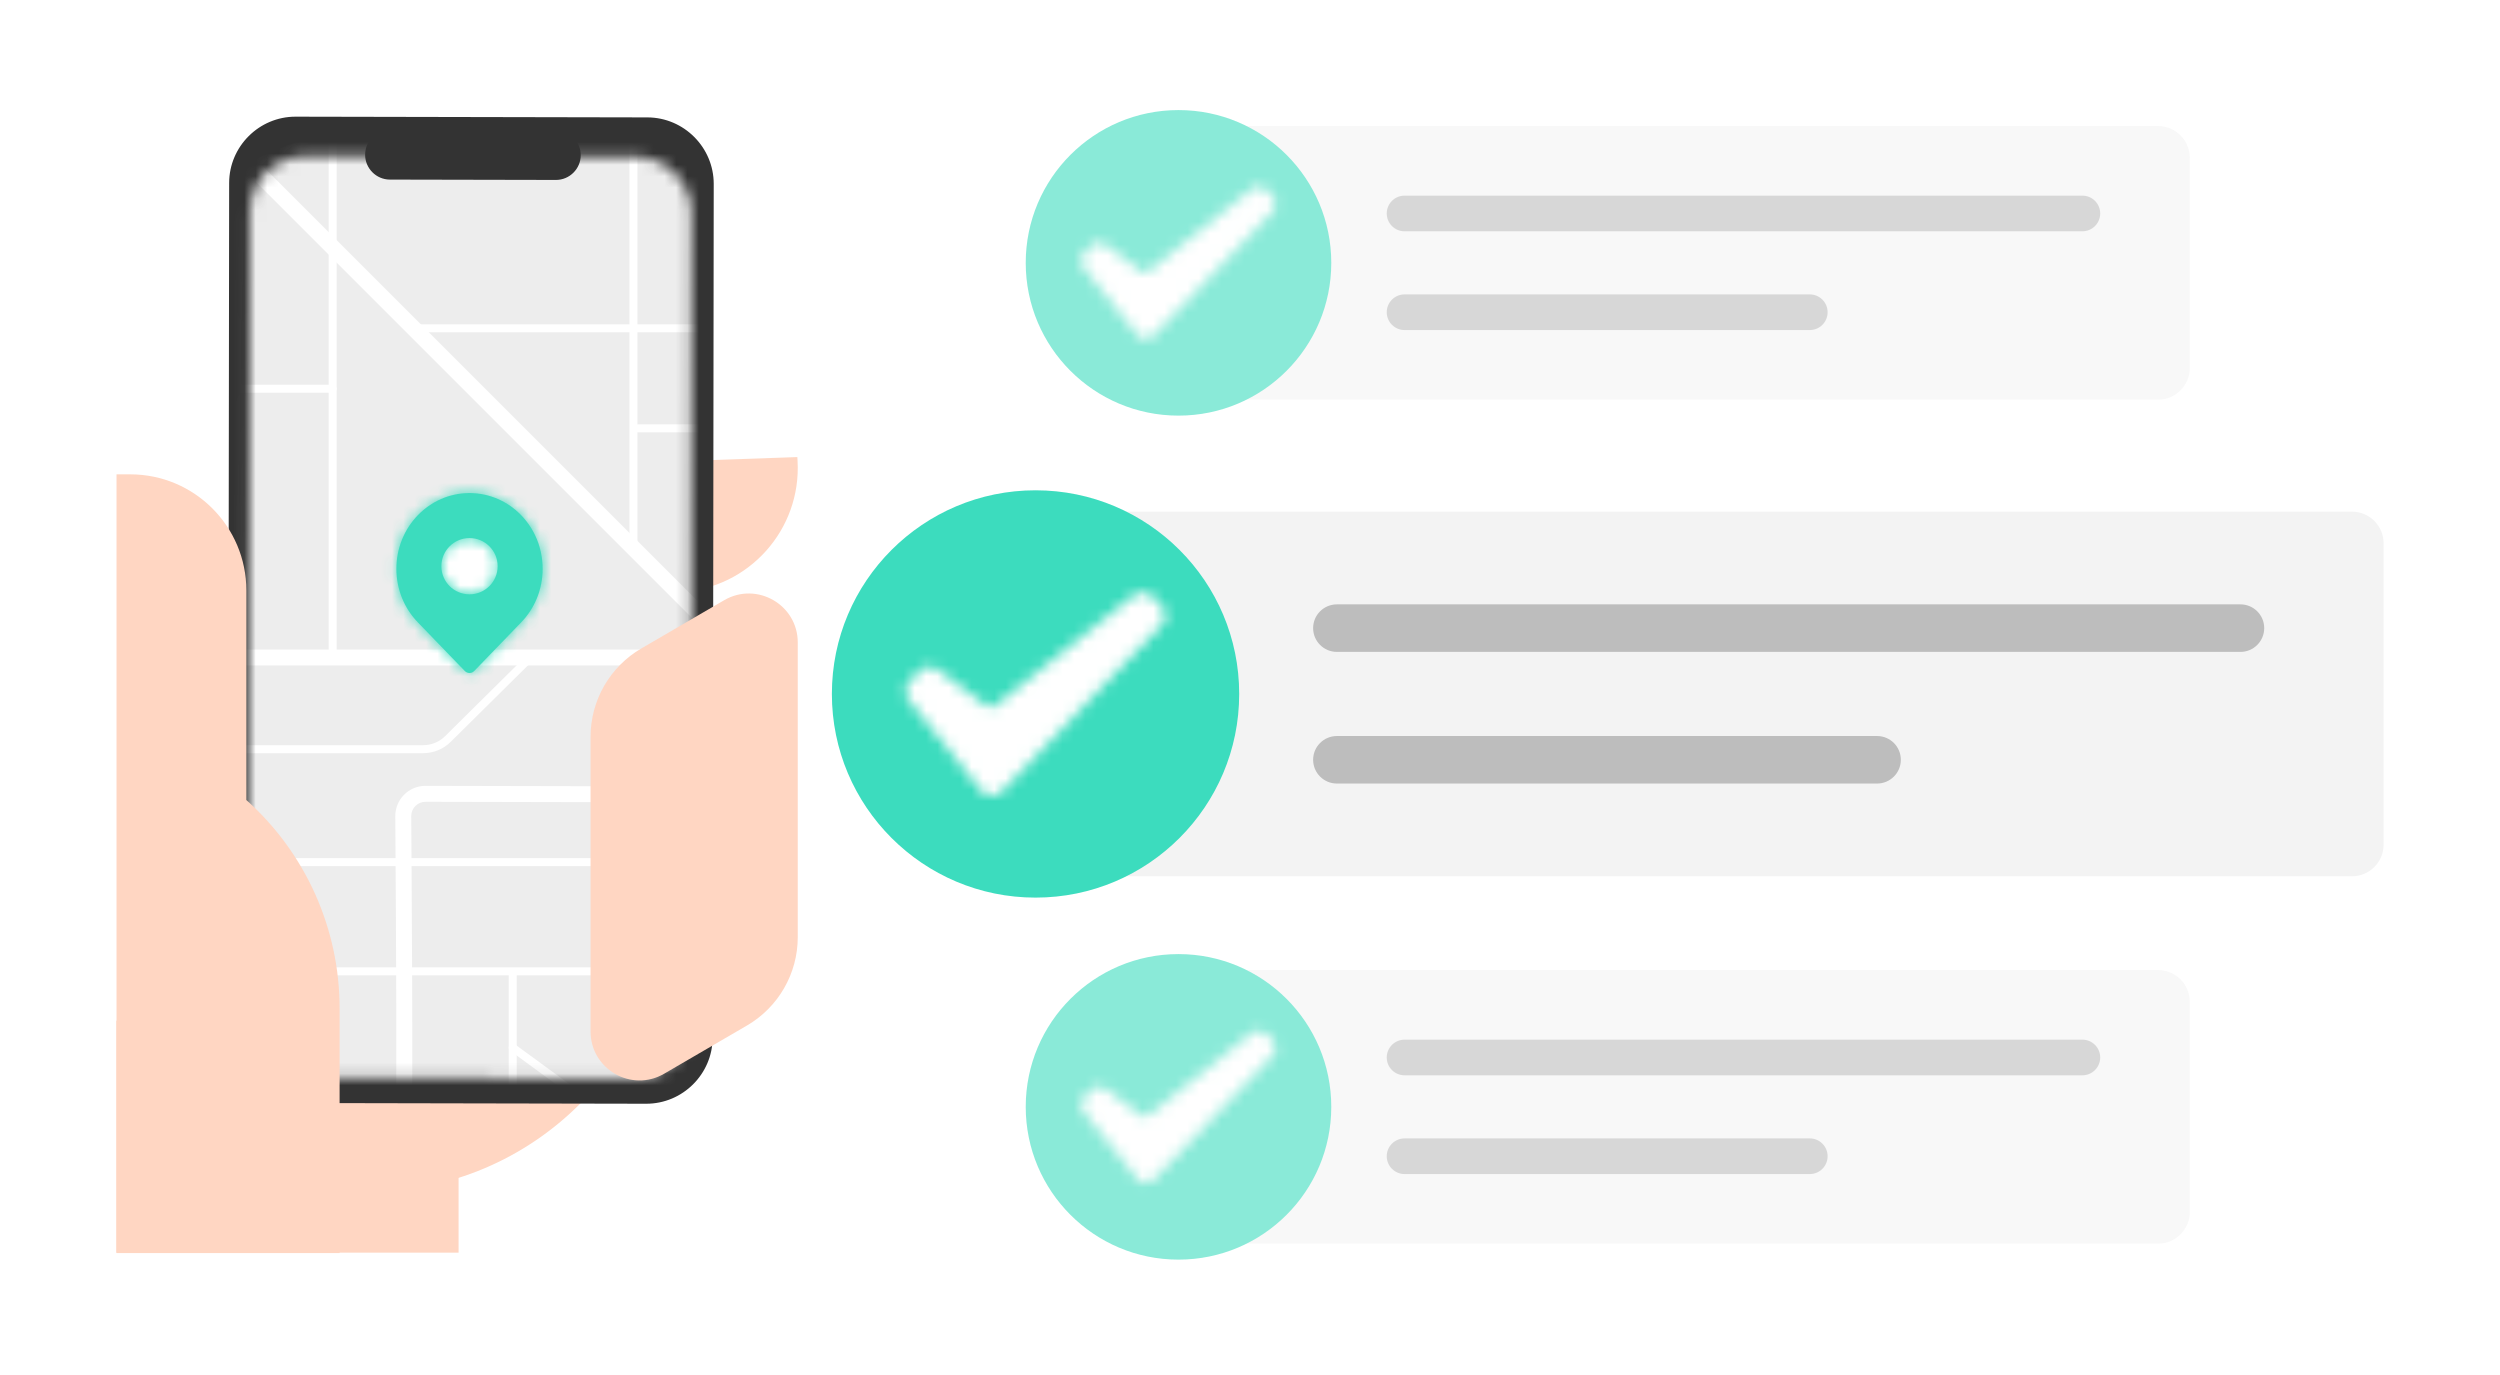 <svg width="220" height="121" viewBox="0 0 220 121" fill="none" xmlns="http://www.w3.org/2000/svg">
<path d="M59.877 52.102L50.059 52.211C47.549 52.352 45.401 50.431 45.26 47.922L45.138 45.743C44.998 43.234 46.918 41.085 49.427 40.944L70.166 40.223L70.186 40.569C70.524 46.6 65.909 51.764 59.877 52.102Z" fill="#FFD6C2"/>
<path d="M17.395 78.517H58.751C58.751 93.068 46.937 104.881 32.386 104.881H17.395V78.517Z" fill="#FFD6C2"/>
<path d="M40.355 89.819H10.242V110.234H40.355V89.819Z" fill="#FFD6C2"/>
<path d="M56.862 97.129L25.906 97.066C22.692 97.059 20.066 94.423 20.07 91.208L20.165 16.1C20.169 12.885 22.802 10.261 26.016 10.267L56.972 10.331C60.186 10.338 62.812 12.974 62.808 16.189L62.713 91.296C62.709 94.511 60.076 97.136 56.862 97.129H56.862Z" fill="#333333"/>
<mask id="mask0_121_5647" style="mask-type:luminance" maskUnits="userSpaceOnUse" x="21" y="13" width="40" height="82">
<path d="M55.807 94.925L26.82 94.866C24.101 94.86 21.879 92.63 21.883 89.91L21.973 18.67C21.976 15.95 24.204 13.729 26.922 13.735L55.91 13.795C58.629 13.8 60.85 16.03 60.847 18.75L60.757 89.991C60.753 92.71 58.526 94.931 55.807 94.925Z" fill="white"/>
</mask>
<g mask="url(#mask0_121_5647)">
<path d="M41.618 99.048C66.288 99.048 86.286 79.05 86.286 54.381C86.286 29.712 66.288 9.713 41.618 9.713C16.949 9.713 -3.049 29.712 -3.049 54.381C-3.049 79.05 16.949 99.048 41.618 99.048Z" fill="#EDEDED"/>
<mask id="mask1_121_5647" style="mask-type:luminance" maskUnits="userSpaceOnUse" x="-4" y="9" width="91" height="91">
<path d="M41.618 99.048C66.288 99.048 86.286 79.05 86.286 54.381C86.286 29.712 66.288 9.713 41.618 9.713C16.949 9.713 -3.049 29.712 -3.049 54.381C-3.049 79.05 16.949 99.048 41.618 99.048Z" fill="white"/>
</mask>
<g mask="url(#mask1_121_5647)">
<path d="M65.656 136.72H15.231C14.844 136.72 14.529 136.405 14.529 136.018C14.529 135.63 14.844 135.316 15.231 135.316H64.955L64.941 58.428L20.47 13.958C19.926 13.413 19.871 12.544 20.343 11.935L39.945 -13.338C40.182 -13.644 40.623 -13.7 40.929 -13.462C41.236 -13.225 41.291 -12.784 41.054 -12.477L21.452 12.796C21.412 12.847 21.417 12.92 21.463 12.966L66.139 57.641C66.27 57.773 66.344 57.951 66.344 58.137L66.359 136.017C66.359 136.203 66.285 136.382 66.153 136.514C66.021 136.645 65.843 136.719 65.657 136.719L65.656 136.72Z" fill="white"/>
<path d="M63.648 58.562H-23.685C-25.236 58.562 -26.694 57.958 -27.791 56.861L-41.182 43.541C-41.457 43.268 -41.458 42.824 -41.184 42.549C-40.911 42.274 -40.467 42.273 -40.192 42.546L-26.8 55.868C-25.967 56.701 -24.861 57.159 -23.685 57.159H63.648C64.824 57.159 65.93 56.701 66.761 55.869C69.257 53.374 71.207 50.456 72.557 47.196C73.907 43.936 74.592 40.494 74.592 36.965V-12.175C74.592 -12.562 74.906 -12.877 75.294 -12.877C75.681 -12.877 75.996 -12.562 75.996 -12.175V36.965C75.996 40.678 75.275 44.301 73.853 47.733C72.432 51.164 70.38 54.235 67.754 56.861C66.657 57.958 65.199 58.562 63.648 58.562Z" fill="white"/>
<path d="M15.37 121.924C15.192 121.924 15.014 121.857 14.877 121.723C14.601 121.451 14.598 121.006 14.87 120.73L34.819 100.484C34.934 98.445 34.864 82.469 34.785 71.816C34.785 70.346 35.977 69.154 37.442 69.154L107.722 69.312C108.11 69.313 108.424 69.627 108.423 70.015C108.422 70.402 108.108 70.715 107.721 70.715H107.719L37.441 70.558C36.751 70.558 36.189 71.12 36.189 71.811C36.19 71.878 36.242 79.086 36.269 86.227C36.284 90.421 36.288 93.773 36.279 96.189C36.261 101.025 36.251 101.036 35.983 101.303L15.87 121.716C15.732 121.855 15.551 121.925 15.37 121.925V121.924ZM34.987 100.313C34.985 100.316 34.983 100.318 34.98 100.32L34.987 100.313Z" fill="white"/>
<path d="M57.337 157.671H26.647C26.616 157.671 26.585 157.664 26.556 157.65L4.337 147.149C4.264 147.114 4.217 147.04 4.217 146.959V85.601C4.217 85.485 4.311 85.39 4.427 85.39C4.544 85.39 4.638 85.485 4.638 85.601V146.825L26.694 157.249H57.336C57.453 157.249 57.547 157.344 57.547 157.46C57.547 157.576 57.453 157.671 57.336 157.671H57.337Z" fill="white"/>
<path d="M55.744 48.73C55.55 48.73 55.393 48.573 55.393 48.379V-3.933L42.345 -24.137C42.24 -24.299 42.287 -24.517 42.45 -24.622C42.613 -24.727 42.83 -24.68 42.935 -24.517L56.039 -4.227C56.075 -4.17 56.095 -4.104 56.095 -4.037V48.379C56.095 48.573 55.938 48.73 55.744 48.73Z" fill="white"/>
<path d="M-21.997 174.84C-22.086 174.84 -22.175 174.806 -22.244 174.738C-22.381 174.602 -22.382 174.38 -22.246 174.242L39.506 111.833C39.799 111.54 40.186 111.38 40.599 111.38H80.497C81.575 111.38 82.455 110.503 82.457 109.425L82.525 85.475V70.058C82.525 69.864 82.682 69.707 82.876 69.707C83.069 69.707 83.226 69.864 83.226 70.058V85.476L83.159 109.427C83.155 110.89 81.961 112.081 80.497 112.081H40.599C40.374 112.081 40.162 112.169 40.003 112.328L-21.748 174.736C-21.816 174.805 -21.906 174.84 -21.997 174.84Z" fill="white"/>
<path d="M-11.177 170.057C-11.37 170.057 -11.527 169.9 -11.527 169.706V86.077C-11.527 86.065 -11.527 86.053 -11.525 86.041C-11.472 85.519 -11.035 85.125 -10.51 85.125H55.1V76.217H21.427C20.836 76.217 20.355 75.736 20.355 75.146V58.342C20.355 58.149 20.513 57.992 20.706 57.992C20.9 57.992 21.057 58.149 21.057 58.342V75.146C21.057 75.35 21.223 75.515 21.427 75.515H55.451C55.645 75.515 55.802 75.672 55.802 75.866V85.476C55.802 85.67 55.645 85.827 55.451 85.827H-10.51C-10.669 85.827 -10.802 85.943 -10.826 86.099V169.706C-10.826 169.9 -10.983 170.057 -11.177 170.057L-11.177 170.057Z" fill="white"/>
<path d="M29.275 57.943C29.081 57.943 28.924 57.786 28.924 57.593V8.288C28.924 7.363 29.677 6.61 30.602 6.61H75.457C75.65 6.61 75.807 6.767 75.807 6.961C75.807 7.155 75.65 7.312 75.457 7.312H30.602C30.063 7.312 29.625 7.75 29.625 8.288V57.593C29.625 57.787 29.468 57.944 29.274 57.944L29.275 57.943Z" fill="white"/>
<path d="M75.458 29.241H36.396C36.202 29.241 36.045 29.084 36.045 28.89C36.045 28.696 36.202 28.539 36.396 28.539H75.458C75.652 28.539 75.809 28.696 75.809 28.89C75.809 29.084 75.652 29.241 75.458 29.241Z" fill="white"/>
<path d="M187.505 85.827H55.45C55.257 85.827 55.1 85.67 55.1 85.476C55.1 85.282 55.257 85.125 55.45 85.125H187.505C187.699 85.125 187.856 85.282 187.856 85.476C187.856 85.67 187.699 85.827 187.505 85.827Z" fill="white"/>
<path d="M45.121 145.348H26.742V144.646H44.77V85.469H45.471V144.997C45.471 145.191 45.314 145.348 45.121 145.348Z" fill="white"/>
<path d="M-36.136 80.521H-67.253C-67.446 80.521 -67.603 80.364 -67.603 80.17C-67.603 79.977 -67.446 79.819 -67.253 79.819H-36.136C-35.399 79.819 -34.707 79.532 -34.185 79.011L-21.766 66.592C-21.112 65.938 -20.243 65.578 -19.319 65.578H37.23C37.967 65.578 38.66 65.291 39.181 64.77L46.535 57.489C46.673 57.353 46.895 57.354 47.031 57.492C47.167 57.63 47.167 57.852 47.029 57.988L39.676 65.268C39.024 65.92 38.155 66.28 37.23 66.28H-19.319C-20.056 66.28 -20.748 66.567 -21.27 67.088L-33.689 79.508C-34.343 80.161 -35.212 80.521 -36.136 80.521Z" fill="white"/>
<path d="M65.342 107.353C65.27 107.353 65.198 107.331 65.135 107.285L44.911 92.473C44.755 92.359 44.721 92.139 44.836 91.983C44.95 91.827 45.17 91.793 45.326 91.907L65.549 106.719C65.706 106.834 65.74 107.053 65.625 107.209C65.556 107.303 65.45 107.353 65.342 107.353H65.342Z" fill="white"/>
<path d="M29.275 34.561H15.368C15.175 34.561 15.018 34.404 15.018 34.21C15.018 34.016 15.175 33.859 15.368 33.859H29.275C29.469 33.859 29.626 34.016 29.626 34.21C29.626 34.404 29.469 34.561 29.275 34.561Z" fill="white"/>
<path d="M74.879 37.343H55.799V38.045H74.879V37.343Z" fill="white"/>
</g>
</g>
<path d="M48.92 15.835L34.311 15.804C33.111 15.802 32.129 14.817 32.131 13.617C32.132 12.415 33.116 11.435 34.316 11.438L48.925 11.468C50.125 11.47 51.107 12.455 51.105 13.656C51.104 14.857 50.12 15.837 48.92 15.835Z" fill="#333333"/>
<g filter="url(#filter0_d_121_5647)">
<path d="M37.317 49.007C39.075 49.007 40.5 47.582 40.5 45.825C40.5 44.067 39.075 42.642 37.317 42.642C35.56 42.642 34.135 44.067 34.135 45.825C34.135 47.582 35.56 49.007 37.317 49.007Z" fill="white"/>
<path fill-rule="evenodd" clip-rule="evenodd" d="M37.317 43.35C35.95 43.35 34.841 44.459 34.841 45.826C34.841 47.193 35.95 48.301 37.317 48.301C38.684 48.301 39.792 47.193 39.792 45.826C39.792 44.459 38.684 43.35 37.317 43.35ZM41.867 50.765L37.731 55.048C37.503 55.284 37.131 55.284 36.903 55.048L32.767 50.766C31.601 49.56 30.881 47.895 30.881 46.054C30.881 42.373 33.764 39.389 37.317 39.389C40.87 39.389 43.753 42.372 43.753 46.053C43.753 47.893 43.033 49.559 41.867 50.765Z" fill="#3CDCBE"/>
<mask id="mask2_121_5647" style="mask-type:luminance" maskUnits="userSpaceOnUse" x="30" y="39" width="14" height="17">
<path d="M37.317 43.35C35.95 43.35 34.841 44.458 34.841 45.825C34.841 47.192 35.95 48.301 37.317 48.301C38.684 48.301 39.792 47.192 39.792 45.825C39.792 44.458 38.684 43.35 37.317 43.35ZM41.867 50.764L37.731 55.048C37.503 55.284 37.131 55.284 36.903 55.048L32.767 50.766C31.601 49.56 30.881 47.894 30.881 46.054C30.881 42.373 33.764 39.388 37.317 39.388C40.87 39.388 43.753 42.371 43.753 46.052C43.753 47.893 43.033 49.558 41.867 50.764Z" fill="white"/>
</mask>
<g mask="url(#mask2_121_5647)">
<path d="M46.229 38.398H28.406V56.221H46.229V38.398Z" fill="#3CDCBE"/>
<mask id="mask3_121_5647" style="mask-type:luminance" maskUnits="userSpaceOnUse" x="28" y="38" width="19" height="19">
<path d="M46.231 38.398H28.408V56.221H46.231V38.398Z" fill="white"/>
</mask>
<g mask="url(#mask3_121_5647)">
<path d="M46.231 36.913H28.408V57.706H46.231V36.913Z" fill="#3CDCBE"/>
<mask id="mask4_121_5647" style="mask-type:luminance" maskUnits="userSpaceOnUse" x="28" y="36" width="19" height="22">
<path d="M46.231 36.913H28.408V57.706H46.231V36.913Z" fill="white"/>
</mask>
<g mask="url(#mask4_121_5647)">
<path d="M43.755 39.389H30.883V55.232H43.755V39.389Z" fill="#3CDCBE"/>
<mask id="mask5_121_5647" style="mask-type:luminance" maskUnits="userSpaceOnUse" x="30" y="39" width="14" height="17">
<path d="M43.755 39.39H30.883V55.232H43.755V39.39Z" fill="white"/>
</mask>
<g mask="url(#mask5_121_5647)">
<path d="M46.232 36.913H28.408V57.701H46.232V36.913Z" fill="#3CDCBE"/>
</g>
</g>
</g>
</g>
</g>
<path d="M21.69 70.413L21.679 70.402V51.965C21.679 46.319 17.102 41.742 11.456 41.742H10.254V110.267H29.885V88.729C29.885 81.736 26.904 75.074 21.691 70.413L21.69 70.413Z" fill="#FFD6C2"/>
<path d="M65.729 90.248L58.443 94.489C55.571 96.16 51.969 94.089 51.969 90.766V64.84C51.969 61.635 53.673 58.671 56.443 57.059L63.73 52.818C66.601 51.147 70.203 53.218 70.203 56.541V82.467C70.203 85.672 68.499 88.636 65.729 90.248Z" fill="#FFD6C2"/>
<path d="M206.971 45.024H89.11C87.572 45.024 86.324 46.271 86.324 47.81V74.327C86.324 75.865 87.572 77.113 89.11 77.113H206.971C208.51 77.113 209.757 75.865 209.757 74.327V47.81C209.757 46.271 208.51 45.024 206.971 45.024Z" fill="#F3F3F3"/>
<path d="M197.16 53.184H117.646C116.491 53.184 115.555 54.12 115.555 55.275C115.555 56.43 116.491 57.367 117.646 57.367H197.16C198.315 57.367 199.251 56.43 199.251 55.275C199.251 54.12 198.315 53.184 197.16 53.184Z" fill="#BDBDBD"/>
<path d="M165.183 64.77H117.646C116.491 64.77 115.555 65.706 115.555 66.861C115.555 68.016 116.491 68.952 117.646 68.952H165.183C166.338 68.952 167.274 68.016 167.274 66.861C167.274 65.706 166.338 64.77 165.183 64.77Z" fill="#BDBDBD"/>
<path d="M91.127 78.99C101.025 78.99 109.049 70.966 109.049 61.068C109.049 51.17 101.025 43.146 91.127 43.146C81.229 43.146 73.205 51.17 73.205 61.068C73.205 70.966 81.229 78.99 91.127 78.99Z" fill="#3CDCBE"/>
<mask id="mask6_121_5647" style="mask-type:luminance" maskUnits="userSpaceOnUse" x="79" y="52" width="24" height="19">
<path d="M99.809 52.36L87.56 62.118C87.352 62.286 87.054 62.29 86.838 62.13L82.506 58.906C82.026 58.548 81.355 58.605 80.941 59.035L80.011 60.004C79.6 60.432 79.57 61.101 79.942 61.567L86.359 69.59C86.391 69.631 86.427 69.668 86.464 69.704C86.938 70.159 87.688 70.143 88.142 69.671L102.241 54.98C102.681 54.521 102.681 53.796 102.241 53.337L101.404 52.467C101.173 52.224 100.862 52.101 100.549 52.101C100.288 52.101 100.027 52.186 99.809 52.36" fill="white"/>
</mask>
<g mask="url(#mask6_121_5647)">
<path d="M104.976 49.697H77.279V72.439H104.976V49.697Z" fill="white"/>
</g>
<g opacity="0.6">
<path d="M189.912 85.368H102.892C101.353 85.368 100.105 86.615 100.105 88.154V106.653C100.105 108.192 101.353 109.439 102.892 109.439H189.912C191.451 109.439 192.699 108.192 192.699 106.653V88.154C192.699 86.615 191.451 85.368 189.912 85.368Z" fill="#F3F3F3"/>
<path d="M183.249 91.49H123.602C122.736 91.49 122.033 92.192 122.033 93.058C122.033 93.925 122.736 94.627 123.602 94.627H183.249C184.116 94.627 184.818 93.925 184.818 93.058C184.818 92.192 184.116 91.49 183.249 91.49Z" fill="#BDBDBD"/>
<path d="M159.262 100.18H123.602C122.736 100.18 122.033 100.883 122.033 101.749C122.033 102.615 122.736 103.318 123.602 103.318H159.262C160.128 103.318 160.83 102.615 160.83 101.749C160.83 100.883 160.128 100.18 159.262 100.18Z" fill="#BDBDBD"/>
<path d="M103.708 110.847C111.133 110.847 117.152 104.828 117.152 97.403C117.152 89.979 111.133 83.96 103.708 83.96C96.283 83.96 90.264 89.979 90.264 97.403C90.264 104.828 96.283 110.847 103.708 110.847Z" fill="#3CDCBE"/>
<mask id="mask7_121_5647" style="mask-type:luminance" maskUnits="userSpaceOnUse" x="95" y="90" width="18" height="15">
<path d="M110.221 90.871L101.033 98.191C100.877 98.317 100.653 98.32 100.491 98.2L97.242 95.781C96.882 95.513 96.378 95.555 96.068 95.878L95.37 96.605C95.062 96.927 95.039 97.428 95.319 97.777L100.132 103.796C100.156 103.826 100.183 103.854 100.211 103.882C100.566 104.222 101.129 104.211 101.47 103.856L112.046 92.836C112.376 92.492 112.376 91.948 112.046 91.603L111.418 90.95C111.245 90.768 111.011 90.676 110.776 90.676C110.581 90.676 110.385 90.74 110.222 90.871" fill="white"/>
</mask>
<g mask="url(#mask7_121_5647)">
<path d="M114.097 88.874H93.32V105.933H114.097V88.874Z" fill="white"/>
</g>
</g>
<g opacity="0.6">
<path d="M189.912 11.095H102.892C101.353 11.095 100.105 12.343 100.105 13.881V32.38C100.105 33.919 101.353 35.167 102.892 35.167H189.912C191.451 35.167 192.699 33.919 192.699 32.38V13.881C192.699 12.343 191.451 11.095 189.912 11.095Z" fill="#F3F3F3"/>
<path d="M183.249 17.216H123.602C122.736 17.216 122.033 17.919 122.033 18.785C122.033 19.652 122.736 20.354 123.602 20.354H183.249C184.116 20.354 184.818 19.652 184.818 18.785C184.818 17.919 184.116 17.216 183.249 17.216Z" fill="#BDBDBD"/>
<path d="M159.262 25.907H123.602C122.736 25.907 122.033 26.61 122.033 27.476C122.033 28.343 122.736 29.045 123.602 29.045H159.262C160.128 29.045 160.83 28.343 160.83 27.476C160.83 26.61 160.128 25.907 159.262 25.907Z" fill="#BDBDBD"/>
<path d="M103.708 36.575C111.133 36.575 117.152 30.556 117.152 23.131C117.152 15.706 111.133 9.687 103.708 9.687C96.283 9.687 90.264 15.706 90.264 23.131C90.264 30.556 96.283 36.575 103.708 36.575Z" fill="#3CDCBE"/>
<mask id="mask8_121_5647" style="mask-type:luminance" maskUnits="userSpaceOnUse" x="95" y="16" width="18" height="14">
<path d="M110.221 16.598L101.033 23.918C100.877 24.044 100.653 24.048 100.491 23.927L97.242 21.508C96.882 21.24 96.378 21.282 96.068 21.606L95.37 22.332C95.062 22.654 95.039 23.155 95.319 23.504L100.132 29.523C100.156 29.554 100.183 29.582 100.211 29.609C100.566 29.95 101.129 29.938 101.47 29.584L112.046 18.564C112.376 18.219 112.376 17.675 112.046 17.331L111.418 16.678C111.245 16.495 111.011 16.404 110.776 16.404C110.581 16.404 110.385 16.467 110.222 16.598" fill="white"/>
</mask>
<g mask="url(#mask8_121_5647)">
<path d="M114.097 14.601H93.32V31.66H114.097V14.601Z" fill="white"/>
</g>
</g>
<defs>
<filter id="filter0_d_121_5647" x="24.881" y="33.388" width="32.873" height="35.837" filterUnits="userSpaceOnUse" color-interpolation-filters="sRGB">
<feFlood flood-opacity="0" result="BackgroundImageFix"/>
<feColorMatrix in="SourceAlpha" type="matrix" values="0 0 0 0 0 0 0 0 0 0 0 0 0 0 0 0 0 0 127 0" result="hardAlpha"/>
<feOffset dx="4" dy="4"/>
<feGaussianBlur stdDeviation="5"/>
<feColorMatrix type="matrix" values="0 0 0 0 0 0 0 0 0 0 0 0 0 0 0 0 0 0 0.15 0"/>
<feBlend mode="normal" in2="BackgroundImageFix" result="effect1_dropShadow_121_5647"/>
<feBlend mode="normal" in="SourceGraphic" in2="effect1_dropShadow_121_5647" result="shape"/>
</filter>
</defs>
</svg>
